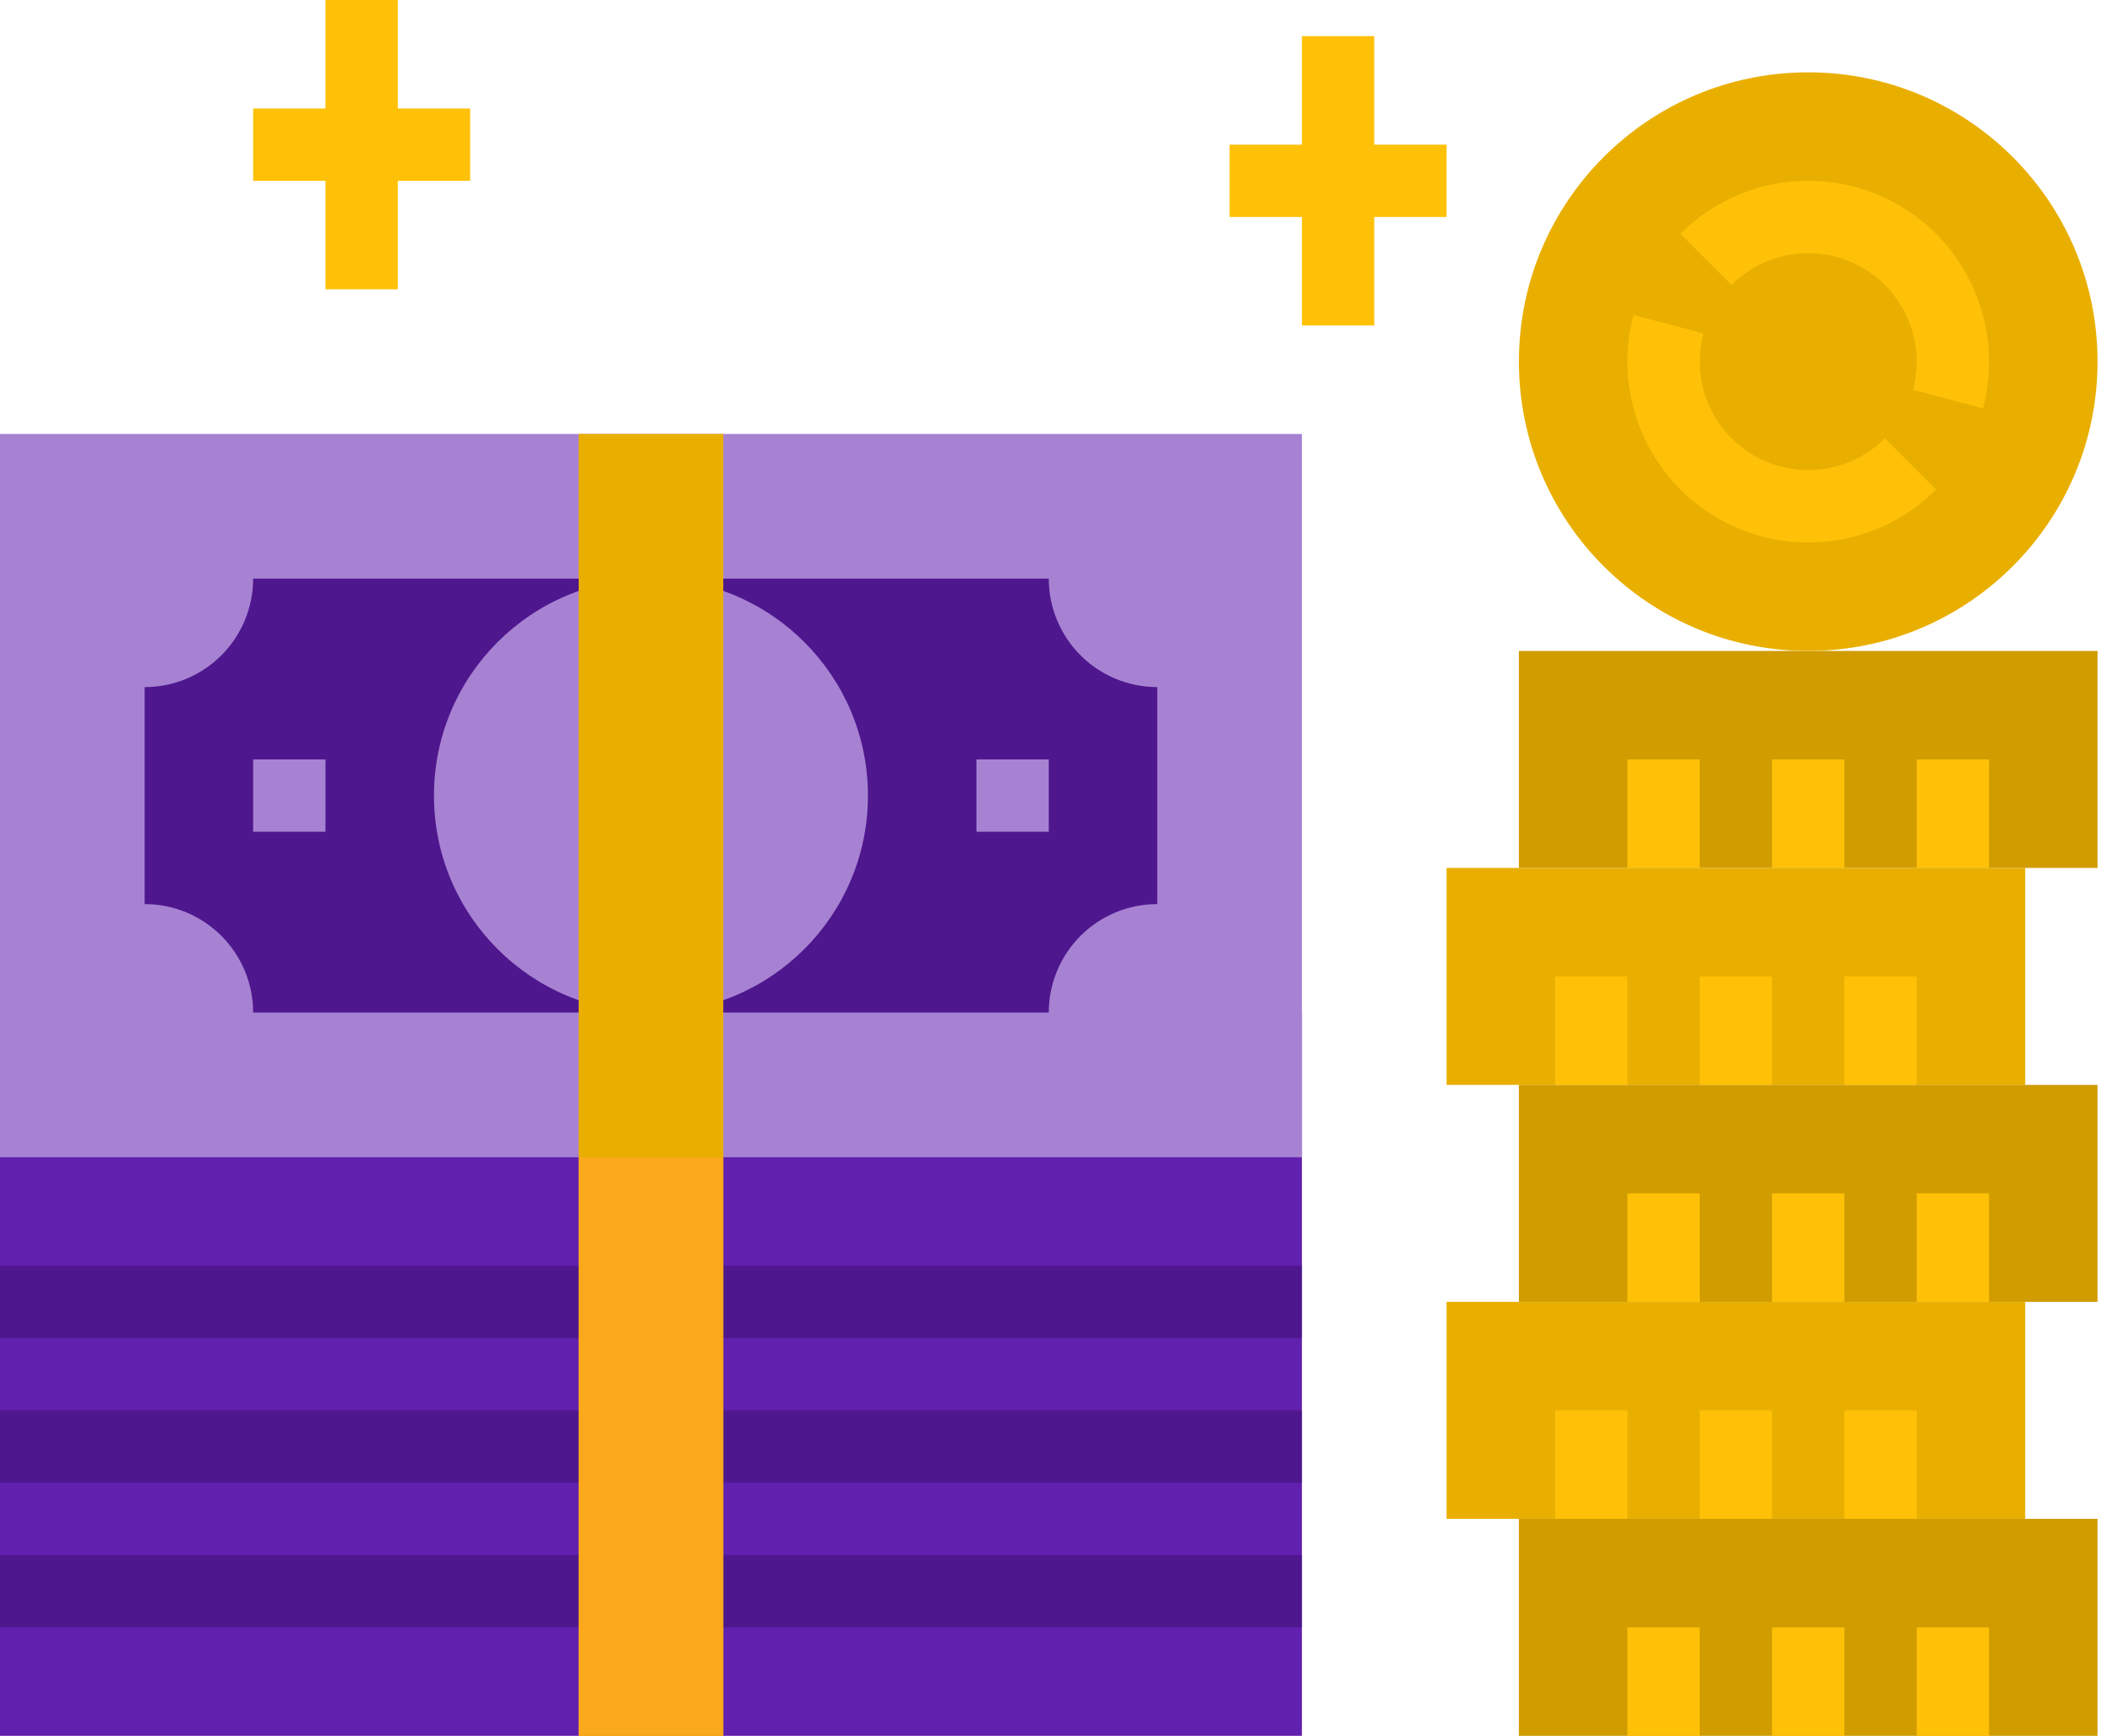 <svg width="73" height="60" viewBox="0 0 73 60" fill="none" xmlns="http://www.w3.org/2000/svg">
<path d="M0 35H45V60H0V35Z" fill="#6220AE"/>
<path d="M0 43.75H45V46.25H0V43.75Z" fill="#4E178E"/>
<path d="M0 48.75H45V51.25H0V48.75Z" fill="#4E178E"/>
<path d="M0 53.75H45V56.25H0V53.75Z" fill="#4E178E"/>
<path d="M0 15H45V40H0V15Z" fill="#A782D2"/>
<path d="M36.25 35H8.75C8.75 34.005 8.355 33.052 7.652 32.348C6.948 31.645 5.995 31.25 5 31.25V23.75C5.995 23.75 6.948 23.355 7.652 22.652C8.355 21.948 8.75 20.995 8.75 20H36.25C36.25 20.995 36.645 21.948 37.348 22.652C38.052 23.355 39.005 23.75 40 23.75V31.25C39.005 31.25 38.052 31.645 37.348 32.348C36.645 33.052 36.25 34.005 36.25 35Z" fill="#4E178E"/>
<path d="M22.5 35C26.642 35 30 31.642 30 27.5C30 23.358 26.642 20 22.5 20C18.358 20 15 23.358 15 27.5C15 31.642 18.358 35 22.5 35Z" fill="#A782D2"/>
<path d="M8.75 26.25H11.25V28.75H8.75V26.25Z" fill="#A782D2"/>
<path d="M33.75 26.25H36.25V28.75H33.75V26.25Z" fill="#A782D2"/>
<path d="M20 15H25V60H20V15Z" fill="#E9AF00"/>
<path d="M20 40H25V60H20V40Z" fill="#F9A91B"/>
<path d="M50 45H70V52.5H50V45Z" fill="#E9AF00"/>
<path d="M50 30H70V37.5H50V30Z" fill="#E9AF00"/>
<path d="M52.5 52.5H72.5V60H52.5V52.5Z" fill="#D09C00"/>
<path d="M52.5 37.5H72.5V45H52.5V37.5Z" fill="#D09C00"/>
<path d="M52.5 22.5H72.5V30H52.5V22.5Z" fill="#D09C00"/>
<path d="M53.75 48.75H56.25V52.5H53.75V48.75Z" fill="#FFC107"/>
<path d="M58.75 48.75H61.25V52.5H58.75V48.75Z" fill="#FFC107"/>
<path d="M63.75 48.75H66.25V52.5H63.75V48.75Z" fill="#FFC107"/>
<path d="M53.75 33.75H56.25V37.5H53.75V33.75Z" fill="#FFC107"/>
<path d="M58.75 33.75H61.25V37.5H58.75V33.75Z" fill="#FFC107"/>
<path d="M63.75 33.75H66.25V37.5H63.75V33.75Z" fill="#FFC107"/>
<path d="M62.5 22.5C68.023 22.5 72.5 18.023 72.5 12.5C72.5 6.977 68.023 2.5 62.5 2.5C56.977 2.5 52.5 6.977 52.5 12.5C52.5 18.023 56.977 22.5 62.5 22.5Z" fill="#E9AF00"/>
<path d="M62.5 18.75C61.679 18.752 60.866 18.592 60.107 18.277C59.349 17.963 58.66 17.502 58.081 16.919C57.307 16.142 56.75 15.176 56.466 14.117C56.182 13.058 56.181 11.943 56.462 10.883L58.877 11.528C58.709 12.164 58.709 12.833 58.88 13.469C59.05 14.105 59.384 14.685 59.848 15.152C60.552 15.855 61.505 16.25 62.5 16.25C63.495 16.25 64.448 15.855 65.152 15.152L66.919 16.919C66.341 17.501 65.652 17.963 64.893 18.277C64.135 18.591 63.321 18.752 62.5 18.75Z" fill="#FFC107"/>
<path d="M68.539 14.117L66.123 13.472C66.292 12.836 66.291 12.167 66.121 11.531C65.951 10.895 65.617 10.315 65.152 9.848C64.449 9.145 63.495 8.75 62.501 8.75C61.506 8.75 60.552 9.145 59.849 9.848L58.081 8.081C59.253 6.909 60.843 6.25 62.5 6.25C64.158 6.25 65.748 6.909 66.92 8.081C67.694 8.858 68.251 9.824 68.534 10.883C68.819 11.942 68.82 13.057 68.539 14.117Z" fill="#FFC107"/>
<path d="M13.75 0H11.25V3.75H8.75V6.25H11.25V10H13.75V6.25H16.25V3.75H13.75V0Z" fill="#FFC107"/>
<path d="M50 5H47.5V1.25H45V5H42.5V7.5H45V11.25H47.5V7.5H50V5Z" fill="#FFC107"/>
<path d="M56.25 56.25H58.75V60H56.25V56.25Z" fill="#FFC107"/>
<path d="M61.25 56.25H63.75V60H61.25V56.25Z" fill="#FFC107"/>
<path d="M66.25 56.25H68.75V60H66.25V56.25Z" fill="#FFC107"/>
<path d="M56.25 41.25H58.75V45H56.25V41.25Z" fill="#FFC107"/>
<path d="M61.25 41.25H63.75V45H61.25V41.25Z" fill="#FFC107"/>
<path d="M66.25 41.25H68.75V45H66.25V41.25Z" fill="#FFC107"/>
<path d="M56.25 26.25H58.75V30H56.25V26.25Z" fill="#FFC107"/>
<path d="M61.25 26.25H63.75V30H61.25V26.25Z" fill="#FFC107"/>
<path d="M66.25 26.25H68.75V30H66.25V26.25Z" fill="#FFC107"/>
</svg>
